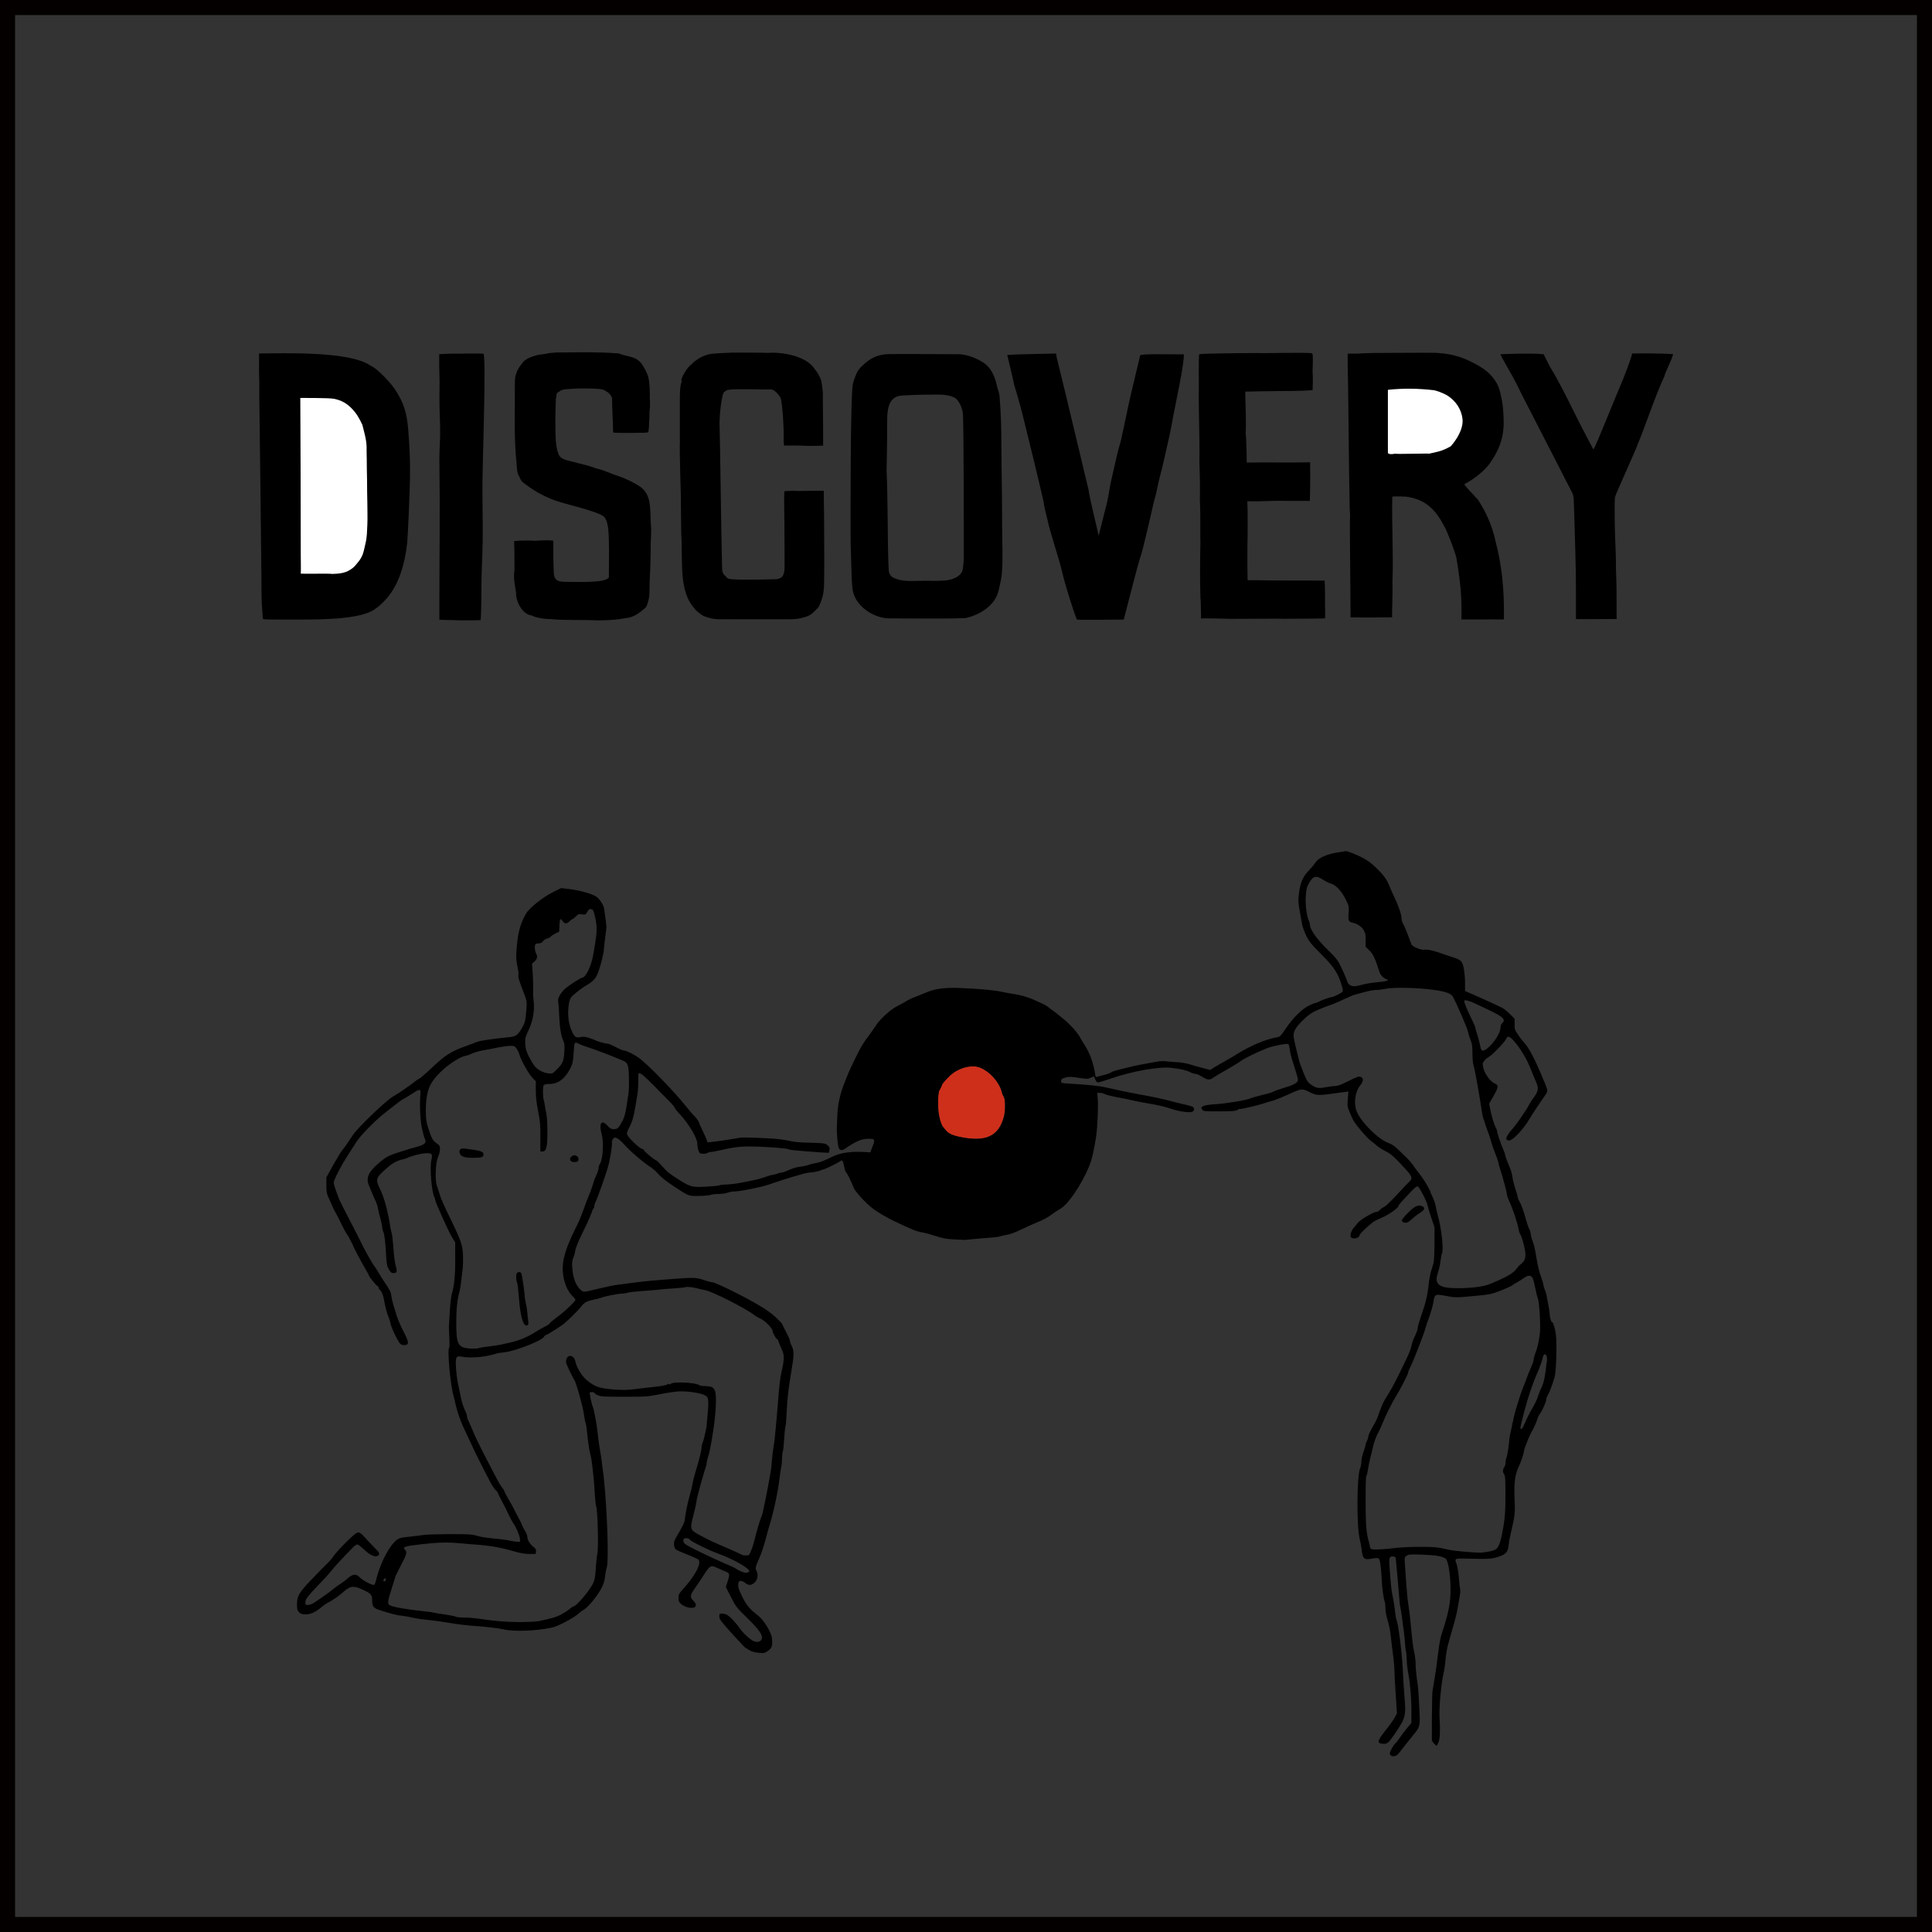<?xml version="1.0" encoding="UTF-8"?>
<svg id="_レイヤー_2" data-name="レイヤー 2" xmlns="http://www.w3.org/2000/svg" viewBox="0 0 128.22 128.22">
  <rect x="0" y="0" width="128.22" height="128.22" fill="#333333" stroke="none"/>
  <defs>
    <style>
      .cls-1, .cls-2 {
        fill: none;
      }

      .cls-3 {
        fill: #ce2f1b;
      }

      .cls-2 {
        stroke: #040000;
        stroke-miterlimit: 10;
      }

      .cls-4 {
        fill: #fff;
      }

      .cls-4, .cls-5 {
        fill-rule: evenodd;
      }
    </style>
  </defs>
  <g id="_レイヤー_4" data-name="レイヤー 4">
    <g>
      <g>
        <g>
          <path class="cls-1" d="m35.1,70.12c.12.23.29.52.39.64.2.25.59.45.94.48.22.02.26,0,.48-.22.43-.43.5-.58.54-1.18.03-.46.02-.58-.08-.8-.14-.32-.22-.81-.26-1.66-.02-.36-.04-.74-.06-.87-.03-.18,0-.28.12-.49.09-.14.24-.33.34-.41.3-.25,1.03-.71,1.12-.72.24,0,.6-.76.74-1.52.22-1.21.25-1.51.21-2-.03-.44-.19-1.01-.28-1.01-.02,0-.07-.01-.11-.03-.05-.02-.12.04-.21.18-.12.2-.13.21-.35.17-.21-.04-.25-.02-.41.14-.1.1-.2.18-.23.18-.03,0-.11.06-.19.14-.08.08-.19.14-.25.14s-.15-.06-.2-.14c-.05-.08-.12-.14-.15-.14s-.06.19-.07.41l-.02.42-.24.12c-.13.06-.28.16-.32.21-.04.05-.15.11-.24.13-.09.02-.21.1-.28.18-.08.1-.17.14-.3.14s-.2.03-.22.1c-.04.15,0,.43.07.57.11.2.08.36-.1.52l-.17.16.05.75c.02.41.03.87.02,1.01-.02.14,0,.43.03.65.09.63-.03,1.37-.33,2-.23.49-.24.54-.22.92.02.32.07.49.24.83Z"/>
          <path class="cls-1" d="m90.18,65.43c.49-.13.76-.17,1.41-.24.45-.04.64-.1.49-.16-.25-.09-.46-.3-.53-.53-.28-.89-.42-1.18-.67-1.41l-.25-.24v-.42c.02-.36,0-.46-.11-.66-.14-.25-.42-.44-.73-.51-.28-.06-.32-.14-.28-.64.04-.44.03-.46-.19-.91-.26-.54-.63-.94-.96-1.04-.13-.04-.37-.16-.55-.27-.5-.32-.69-.25-1,.37-.22.43-.19,1.74.05,2.32.05.12.09.27.09.33,0,.28.48.95,1.14,1.6.61.6.69.71.94,1.21.15.31.32.72.4.93q.15.44.76.28Z"/>
          <path class="cls-1" d="m97.57,67.47c.19.38.34.73.34.78s.05.24.12.43c.06.18.14.48.17.64.07.41.14.49.33.39.45-.23,1.04-1.08,1.04-1.48,0-.12.04-.24.11-.3.26-.24.1-.41-.86-.87-.33-.16-.78-.37-1-.47-.22-.1-.46-.18-.54-.18-.13,0-.14.01-.1.19.02.1.19.5.38.88Z"/>
          <path class="cls-1" d="m41.72,71.49c-.03-.83-.07-.95-.42-1.09-.97-.4-1.65-.66-2.28-.87-.25-.08-.52-.19-.61-.23-.31-.16-.32-.14-.36.59-.03.59-.06.71-.21,1.01-.35.71-.81,1.06-1.4,1.06-.17,0-.33.03-.37.07-.08.08-.09.73,0,1.02.03.11.07.29.08.4.01.11.06.33.09.49.04.16.07.67.07,1.18,0,1.03-.07,1.32-.33,1.32h-.15v-.93c.02-.81,0-1.04-.14-1.76-.12-.61-.16-.99-.16-1.4v-.57s-.24-.26-.24-.26c-.24-.25-.77-1.22-.85-1.55-.02-.08-.1-.24-.17-.35-.13-.19-.15-.2-.48-.19-.19,0-.54.05-.77.11-.23.05-.58.12-.77.15-.4.06-.81.18-1.04.29-.09.05-.26.1-.37.12-.29.05-.96.47-1.41.87q-.5.46-.78.87c-.29.45-.41,1.02-.41,1.93,0,.53.03.72.16,1.12.21.67.31.84.56,1.01.19.13.22.18.22.39,0,.13-.06.37-.13.52-.17.39-.22,1.53-.07,1.92.05.14.13.37.17.52.09.3.3.77.77,1.75.68,1.41.77,1.68.79,2.41,0,.32,0,.74-.04.95-.03.21-.07.54-.09.75-.02.21-.07.5-.11.66-.14.52-.2,1.14-.21,2.07,0,1.41.11,1.62.92,1.68.2.01.46,0,.57-.03.11-.03.45-.08.75-.12.3-.03.65-.09.77-.12.12-.03.4-.1.61-.14.53-.12,1.1-.35,1.57-.65.22-.14.54-.32.7-.4.17-.08.3-.17.3-.2s.2-.2.44-.38c.52-.38,1.28-1.1,1.28-1.2,0-.04-.08-.14-.18-.23-.34-.32-.6-.96-.66-1.63-.06-.72.19-1.57.84-2.87.18-.36.43-.95.55-1.29.12-.35.27-.75.34-.89.07-.14.18-.45.25-.69.07-.23.17-.52.23-.63.1-.19.19-.51.17-.57,0-.02.05-.14.11-.27.18-.35.23-1.37.1-1.87-.21-.76-.03-1.06.37-.62.17.18.26.24.41.24.26,0,.35-.08.56-.51.13-.26.21-.54.26-.92.04-.3.11-.71.14-.92.03-.2.05-.7.03-1.1Zm-10.3,5.35c-.37,0-.59-.03-.7-.09-.2-.1-.28-.33-.17-.46.06-.07.14-.08.31-.06.13.02.4.06.61.08.44.05.63.14.63.29,0,.2-.12.24-.68.24Zm3.58,11.11c-.26.1-.46-.58-.56-1.94-.03-.4-.08-.8-.11-.88-.08-.22-.07-.64.01-.68.12-.05.2-.04.26.03.05.06.23,1.33.24,1.65,0,.05.03.21.07.37.04.16.07.4.09.54.01.14.04.39.06.56.03.25.02.31-.06.34Zm3.19-10.83c-.31.03-.45-.17-.26-.36.2-.2.51-.06.47.21-.01.1-.06.13-.21.15Z"/>
          <path class="cls-1" d="m25.51,104.8c-.09.09-.09.16.02.16.05,0,.09-.05.09-.12,0-.13-.01-.14-.1-.04Z"/>
          <path class="cls-1" d="m47.65,103.1c-.61-.22-1.82-.82-1.86-.92-.04-.1-.35-.13-.41-.04-.02.04-.02.13,0,.2.03.12.22.23,1.05.64.56.27,1.31.62,1.68.78.36.16.7.32.75.35.14.11.51.27.65.27.07,0,.17-.03.21-.06.22-.14-.89-.81-2.06-1.23Z"/>
          <path class="cls-1" d="m37.29,87.96c-.52.35-.99.64-1.05.64-.04,0-.1.05-.13.12-.14.26-1.95.97-2.65,1.03-.24.02-.46.06-.5.08-.04.03-.31.09-.6.15-.55.11-1.27.14-1.68.06-.36-.07-.42,0-.42.44,0,.49.07,1.08.19,1.56.05.21.12.53.15.72.06.3.2.72.35,1.02.03.05.05.15.05.21s.05.22.11.33c.06.12.19.41.29.66.1.25.4.88.67,1.41.27.53.64,1.23.81,1.56.17.33.38.68.45.77.08.09.14.19.14.22s.16.33.34.65c.19.33.34.61.34.62s.1.2.22.42c.12.22.24.45.26.53.02.08.12.26.21.42.09.15.17.35.17.42,0,.21.14.45.38.64.17.14.2.2.19.33l-.02.16h-.43c-.28,0-.6-.06-.92-.16-.8-.24-1.53-.38-2.35-.45-.42-.04-1.02-.09-1.32-.11-.88-.08-1.45-.06-2.6.07-1.11.13-1.24.18-1.05.36.16.16.11.32-.28,1.05-.2.39-.37.73-.37.76s-.08.28-.17.56c-.37,1.14-.38,1.24-.13,1.34.3.12,1.14.26,2.36.39.24.02.47.06.52.08.05.02.19.05.32.06.6.08,1.09.17,1.14.21.03.03.27.05.52.05s.64.03.86.06c1.22.18,1.92.24,2.84.24.55,0,1.12-.03,1.26-.06.89-.19,1.14-.26,1.45-.42.19-.1.46-.27.58-.37.13-.11.25-.19.28-.19.18,0,1.03-.99,1.29-1.51.12-.24.16-.41.19-.98.02-.38.07-.85.11-1.05.08-.45.01-2.95-.09-3.11-.02-.03-.06-.42-.09-.85-.03-.43-.06-.88-.07-.99-.01-.11-.05-.48-.09-.83-.04-.35-.1-.73-.15-.86-.04-.13-.11-.51-.14-.86-.09-.85-.12-1.07-.17-1.18-.03-.05-.07-.32-.11-.6-.06-.47-.52-2.09-.64-2.24-.03-.04-.16-.3-.31-.59-.22-.44-.25-.56-.21-.71.1-.39.51-.33.6.09.09.42.45,1.01.79,1.28.52.42.79.51,1.7.59.69.06.91.06,1.55-.03.41-.05,1-.12,1.31-.15.31-.03.64-.09.73-.14.11-.06.17-.06.17-.02,0,.04.04.02.09-.03.16-.16,1.67-.09,1.89.09.03.03.22.05.4.06.42.01.53.07.64.32.12.28.07,1.45-.12,2.66-.15.95-.22,1.34-.32,1.65-.06.19-.11.41-.11.47s-.02.17-.05.24c-.1.26-.56,1.91-.6,2.14-.02.09-.05.26-.06.37-.02.11-.1.46-.19.79-.23.87-.21.91.51,1.29.69.37.75.39,1.82.85.46.2.86.38.89.41.03.03.15.05.27.05.19,0,.23-.02.3-.18.14-.33.22-.58.3-.91.12-.48.37-1.33.43-1.45.03-.06.08-.21.11-.35.22-1.07.46-2.3.5-2.56.02-.17.05-.33.05-.34,0-.02.02-.26.05-.54.02-.29.07-.66.1-.84.03-.18.07-.43.08-.55.08-.73.16-1.63.24-2.69.05-.67.12-1.36.17-1.55.23-1.02.25-1.31.09-1.65-.06-.13-.15-.36-.21-.51-.05-.15-.12-.26-.14-.25-.04.03-.29-.43-.29-.54,0-.15-.49-.66-.75-.78-.15-.07-.35-.19-.44-.25-.58-.46-2.8-1.58-3.29-1.67-.17-.03-.39-.08-.49-.11-.23-.07-.74-.13-.78-.09-.02.02-.41.06-.87.09-.47.03-.92.07-1.03.09-.1.02-.55.05-.99.08-.44.03-.88.08-.96.11-.09.03-.26.06-.38.06-.24,0-1.21.2-1.37.27-.06.03-.26.08-.45.12-.51.1-.68.19-.9.47-.26.33-1,1.05-1.28,1.24Z"/>
          <path class="cls-1" d="m101.29,91.44c.04-.13.16-.42.26-.64.11-.23.19-.48.19-.56s.05-.27.11-.42c.13-.32.22-.7.3-1.27.07-.48-.03-2.18-.13-2.37-.03-.06-.11-.36-.16-.65-.06-.29-.14-.61-.18-.7-.1-.22-.31-.22-.59-.01-.13.09-.33.23-.46.29-.13.07-.27.16-.32.2-.05.04-.29.16-.55.26-.91.37-.72.33-2.73.51-.34.03-.61.02-.92-.04-.95-.18-.93-.19-1.03.42-.04.22-.15.63-.26.92-.11.29-.22.63-.26.77-.1.38-.74,2.04-.96,2.48-.11.21-.19.42-.19.47,0,.1-.55,1.17-.83,1.61-.2.31-.71,1.37-.89,1.8-.06.15-.2.44-.3.64-.11.2-.24.56-.29.8-.05.24-.15.63-.21.86-.06.24-.13.57-.15.75-.02.17-.06.35-.1.39-.04.05-.06.67-.05,1.69,0,1.58.06,2.15.24,2.77.03.1.05.22.05.28s.06.11.14.13c.17.04,1.03,0,1.58-.09.24-.04.92-.07,1.52-.07,1.04,0,1.21,0,2.04.2.36.08,1.87.21,2.15.18.51-.05.89-.15.99-.27.17-.19.3-.62.44-1.48.11-.64.13-.99.13-2.04,0-1.08-.01-1.28-.09-1.41-.11-.16-.1-.31.02-.48.04-.06.08-.2.08-.31s.03-.24.06-.31c.06-.11.16-.78.19-1.23,0-.13.06-.39.11-.58.05-.2.09-.43.09-.52,0-.26.46-1.82.72-2.43.07-.17.17-.42.21-.55Z"/>
          <path class="cls-1" d="m95.44,80.63c.24.89.4,2.22.3,2.54-.03.11-.08.32-.1.48-.04.3-.1.58-.22.98-.15.48.06.76.61.84.69.1,2.07.02,2.63-.15.4-.12,1.28-.52,1.62-.74.17-.11.35-.27.41-.37.06-.1.18-.23.28-.3.28-.2.35-.45.27-.91-.08-.46-.22-.91-.32-1.07-.04-.06-.09-.22-.11-.35-.07-.4-.39-1.37-.64-1.89-.07-.15-.13-.34-.13-.4,0-.12-.27-1.13-.46-1.72-.06-.19-.11-.38-.11-.41s-.11-.34-.23-.66c-.13-.32-.25-.69-.28-.82-.03-.13-.11-.37-.18-.54-.07-.17-.15-.41-.18-.52-.03-.11-.08-.25-.11-.32-.03-.06-.08-.28-.11-.49-.2-1.31-.47-2.81-.57-3.14-.03-.1-.06-.44-.06-.76,0-.46-.03-.64-.12-.85-.07-.15-.14-.4-.17-.55-.05-.27-.8-1.99-1.02-2.36-.15-.24-.65-.38-1.73-.49-.95-.1-2.29-.11-2.7-.02-.21.05-.5.08-.66.08-.16,0-.52.07-.8.15-.29.08-.58.16-.66.18-.08.02-.42.17-.74.32-.33.16-.72.32-.86.36-.14.04-.49.17-.77.3-.42.18-.6.3-.97.65-.49.47-.67.75-.67,1.07,0,.12.08.52.18.9.1.38.19.76.21.84.02.07.14.4.27.73.21.51.27.62.48.77.34.25.52.29.97.19.21-.04.5-.08.62-.08.17,0,.41-.09.86-.31.34-.17.67-.32.73-.32.32,0,.37.27.1.59-.33.4-.44,1.17-.24,1.7.25.67,1.39,1.82,2.06,2.09.3.12.48.24.75.51.19.19.44.44.55.53.1.1.27.28.35.4.09.12.24.33.34.47.41.53.57.78.87,1.37.17.34.33.73.35.87.02.14.08.43.14.63Z"/>
          <path class="cls-1" d="m102.35,90.24c-.02.13-.14.46-.27.75-.36.84-.66,1.71-.94,2.74-.28,1.06-.29,1.13-.18,1.13.04,0,.15-.2.25-.44.1-.25.32-.66.47-.93.16-.27.33-.63.38-.8.05-.17.16-.45.24-.6.15-.28.26-.84.33-1.64.02-.26,0-.4-.05-.48-.1-.14-.19-.04-.25.28Z"/>
          <path class="cls-3" d="m64.97,70.83c-.27-.1-.65-.08-1.04.04-.34.11-.64.3-.69.35-.02.02-.04.04-.06.05-.09.03-.67.64-.68.75,0,.05-.11.25-.16.34-.07.12-.09.35-.09.96,0,.82.24,1.33.26,1.36.02.06.07.11.11.16.04.05.08.08.11.13.11.15.29.34.9.47,1.77.38,2.64,0,2.99-1.33.1-.38.1-1.14,0-1.3-.05-.08-.11-.21-.13-.31-.17-.69-.84-1.43-1.52-1.68Z"/>
          <path d="m102.98,87.75c-.08-.17-.13-.39-.13-.49,0-.16-.09-.69-.22-1.33-.03-.13-.08-.28-.11-.35-.03-.06-.08-.21-.09-.32-.02-.11-.1-.38-.18-.59-.08-.22-.18-.61-.23-.89-.05-.28-.11-.64-.14-.81-.03-.17-.11-.46-.17-.62-.07-.17-.12-.37-.12-.45,0-.08-.05-.24-.11-.36-.06-.12-.15-.38-.2-.58-.14-.52-.32-1.03-.44-1.23-.06-.1-.11-.21-.11-.26s-.08-.32-.17-.6c-.09-.28-.18-.64-.19-.8-.02-.16-.12-.49-.23-.73-.11-.25-.22-.54-.24-.66-.02-.12-.09-.3-.14-.41-.12-.25-.4-1.06-.4-1.18,0-.05-.04-.17-.1-.27-.11-.21-.28-.78-.37-1.25l-.06-.32.3-.53c.33-.58.34-.7.06-.82-.27-.11-.65-.62-.74-1-.07-.3-.07-.34.04-.48.06-.09.2-.21.31-.27.26-.15,1.06-.99,1.15-1.19.09-.23.24-.2.51.11.47.53.9,1.27,1.18,2,.07.19.2.49.28.68.23.5.19.68-.24,1.24-.06.08-.16.25-.23.38-.17.33-.82,1.27-1.04,1.51-.28.3-.48.62-.44.72.02.05.1.09.2.09.22,0,.92-.73,1.3-1.37.29-.48.83-1.29,1.1-1.67.16-.22.16-.27-.04-.75-.64-1.58-1.04-2.35-1.44-2.78-.09-.09-.25-.31-.37-.49-.2-.28-.21-.34-.2-.67v-.35s-.31-.31-.31-.31c-.18-.17-.38-.34-.45-.38-.26-.14-1.35-.64-1.93-.89l-.6-.26v-.57c0-.31-.05-.75-.09-.96-.09-.44-.18-.54-.69-.7-.17-.05-.45-.15-.6-.2-.62-.23-1.11-.35-1.31-.31-.22.04-.81-.2-.87-.36-.02-.05-.13-.34-.24-.64-.11-.3-.25-.62-.31-.72-.06-.09-.11-.28-.11-.4,0-.23-.25-.93-.49-1.41-.08-.15-.2-.44-.29-.65-.19-.49-.38-.75-.9-1.26-.28-.27-.58-.5-.91-.67-.42-.22-1.04-.46-1.14-.43-.02,0-.26.05-.55.09-.68.11-1.25.37-1.42.65-.07.11-.27.36-.45.54-.39.41-.55.77-.65,1.49-.07.51-.06.61.11,1.55.02.09.06.33.09.51.03.19.17.55.29.8.19.38.35.58.96,1.18.9.89,1.19,1.36,1.43,2.26.05.19.04.24-.04.3-.14.1-.57.31-.65.31-.11,0-.68.2-.88.31-.1.05-.2.09-.24.09s-.22.07-.4.16c-.46.22-1.08.83-1.54,1.52-.34.5-.39.56-.59.59-.75.13-1.77.56-2.66,1.12-.2.13-.53.32-.73.43-.21.11-.52.3-.71.41l-.34.21-.52-.14c-.29-.07-.67-.18-.86-.24-.19-.06-.52-.12-.75-.13-.22-.01-.56-.04-.74-.06-.2-.03-.46-.02-.66.02-.18.03-.58.11-.88.16-.3.05-.69.13-.86.18-.18.04-.51.12-.75.18-.24.06-.5.14-.57.2-.08.05-.3.13-.48.17-.19.05-.39.1-.44.12-.08.03-.1-.01-.13-.24-.1-.66-.34-1.34-.69-1.88-.1-.16-.22-.35-.26-.43-.19-.37-.63-.87-1.16-1.31-.32-.27-.64-.52-.71-.56-.07-.04-.19-.13-.25-.19-.06-.06-.26-.18-.44-.26-.18-.08-.43-.19-.55-.25-.33-.16-.99-.34-1.32-.38-.16-.02-.5-.08-.77-.14-.54-.12-1.54-.21-2.84-.26-1-.04-1.65.05-2.27.32-.21.09-.53.22-.72.29-.19.07-.45.2-.57.28-.13.08-.4.23-.6.33-.39.19-1.07.8-1.35,1.21-.28.42-.42.62-.54.77-.31.4-.55.81-.82,1.37-.16.33-.32.67-.36.75-.11.21-.52,1.25-.6,1.52-.23.8-.27,1.1-.31,2.35-.02.51.06,1.32.14,1.46.09.16.26.14.5-.05.12-.09.39-.26.61-.37.33-.16.48-.21.8-.22.49-.01.51.02.3.55l-.13.35-.51-.03q-1.25-.06-2.04.33c-.43.22-.82.37-.98.39-.14.02-.38.08-.54.13-.16.06-.43.12-.6.13-.18.02-.47.1-.69.2-.21.1-.43.18-.49.18s-.23.04-.36.09c-.13.05-.26.08-.28.07-.02,0-.24.05-.47.14-.24.08-.57.18-.75.21-.17.04-.56.11-.85.17-.29.06-.72.11-.94.12-.22,0-.46.03-.54.06-.07.03-.48.07-.91.09-.94.04-1,.03-2.02-.64-.48-.32-.54-.37-.93-.82-.14-.16-.28-.29-.31-.29-.08,0-.78-.57-.81-.67-.02-.05-.06-.08-.09-.08-.18,0-1-.79-1.04-1-.01-.06.05-.25.14-.41.19-.35.31-.73.42-1.43.05-.29.11-.66.14-.83.03-.17.05-.54.05-.81,0-.28,0-.51.02-.53.11-.11.29.05,2.04,1.84.2.2.36.39.36.43s.16.24.36.45c.61.67,1.14,1.57,1.14,1.94,0,.12.03.31.07.43.06.19.09.22.28.23.12.01.26-.01.32-.05.06-.04.16-.07.24-.07s.35-.05.61-.11c.85-.2,1.32-.26,1.99-.25.92,0,2.46.12,2.54.18.04.03.3.07.59.09.29.03.61.05.72.06.11.01.46.04.78.06l.58.03.04-.14c.05-.18.01-.27-.16-.4-.12-.09-.29-.11-1.1-.13-.72-.01-1.08-.05-1.42-.13-.25-.06-.78-.13-1.18-.15-1.76-.09-1.91-.09-2.38,0-.26.05-.68.11-.95.15-.27.03-.58.08-.7.09-.16.02-.22.01-.22-.05,0-.05-.11-.31-.25-.6-.14-.29-.27-.58-.29-.66-.02-.08-.15-.25-.29-.4-.14-.14-.39-.43-.55-.64-.89-1.11-2.64-2.9-3.22-3.29-.33-.22-.76-.43-.89-.43-.07,0-.32-.1-.56-.23-.24-.13-.48-.23-.55-.23-.13,0-.74-.17-.82-.23-.03-.02-.21-.09-.4-.15-.27-.09-.39-.1-.59-.06-.27.06-.37,0-.51-.27-.29-.55-.37-1.25-.25-1.97.05-.26.1-.38.25-.51.29-.27.61-.51.95-.71.58-.35.69-.54.98-1.64.06-.25.13-.57.14-.71,0-.14.05-.52.09-.83.04-.32.07-.61.08-.66,0-.07-.07-.64-.16-1.25-.04-.23-.31-.64-.53-.78-.3-.19-1.09-.41-1.75-.49l-.57-.07-.58.29c-.67.34-1.54,1.04-1.75,1.41-.33.57-.5,1.13-.58,1.87-.1.88-.09,1.18.02,1.69.05.22.08.44.06.49-.04.13.04.4.32,1.12.24.61.24.64.21,1.11-.06.8-.09.94-.28,1.27-.3.54-.42.61-1.01.66-.44.04-1.11.12-1.74.23-.11.02-.28.07-.37.11-.09.04-.37.15-.6.23-.99.35-1.38.6-2.22,1.39-.42.4-.83.75-.89.78-.06.02-.23.13-.36.24-.33.26-1.1.79-1.38.94-.44.24-2.34,2.06-2.67,2.56-.34.52-.59.88-.72,1.02-.06.07-.32.51-.58.96l-.46.83v.52c0,.42.02.57.13.79.07.15.17.39.23.52.05.13.16.35.23.47.08.13.25.47.39.76.14.29.31.62.39.72.08.1.23.39.35.64.12.25.23.5.26.54.03.05.14.26.26.49.12.22.3.55.41.73.11.18.19.35.19.36,0,.06.48.65.55.67.04.02.08.07.08.11,0,.05.04.12.09.16.12.1.2.3.26.62.08.43.2.94.3,1.15.05.11.11.3.13.43.05.28.51,1.24.66,1.37.07.06.18.09.3.08.29-.03.28-.19-.09-.9-.17-.33-.37-.79-.44-1.01-.07-.22-.17-.55-.23-.75-.06-.19-.12-.47-.14-.62-.02-.22-.1-.38-.36-.76-.18-.26-.41-.62-.5-.79-.1-.17-.22-.36-.27-.42-.12-.13-.72-1.21-.88-1.57-.06-.14-.4-.8-.75-1.47-.35-.67-.66-1.29-.7-1.38-.03-.09-.13-.34-.21-.57-.08-.22-.15-.46-.15-.54,0-.19.5-1.15.97-1.87.21-.32.44-.68.52-.81.25-.41,1.2-1.39,1.83-1.89,1.11-.88,1.18-.92,1.32-.99.08-.04.31-.18.52-.32.21-.14.42-.26.49-.27.1-.01.11.01.1.24-.06.78-.01,1.8.11,2.33.07.3.14.6.18.65.15.28,0,.42-.58.57-.28.07-.32.08-1.13.34-.71.22-.91.34-1.42.79-.63.56-.78.93-.57,1.43.05.12.15.36.22.53.07.17.18.42.24.54.06.13.12.33.14.46.02.13.09.43.16.67.07.25.12.51.12.59s.03.2.07.27c.07.13.14.66.19,1.65.03.49.06.65.18.85.12.2.17.24.31.24.23,0,.25-.09.14-.5-.05-.18-.1-.54-.12-.79-.02-.25-.05-.58-.06-.72-.02-.14-.03-.3-.03-.34,0-.05-.03-.19-.06-.32-.03-.13-.07-.28-.08-.34-.13-.96-.42-2.03-.68-2.55-.28-.55-.27-.72.05-1.04.61-.6.97-.84,1.42-.94.1-.02.23-.06.28-.08.31-.15.89-.3,1.22-.33.46-.03.53.04.43.44-.12.48.01,2.12.2,2.48.03.05.05.13.05.17,0,.13.92,2.18,1.13,2.5l.2.32v1.01c.02,1.03-.07,1.97-.22,2.39-.04.13-.11.67-.14,1.2-.03.54-.06,1-.06,1.03,0,.03.01.34.03.69.02.35.02.65-.01.67-.14.09.08,2.49.29,3.2.04.14.1.39.13.54.07.36.32,1.11.5,1.49.07.16.3.65.51,1.09.33.72.85,1.75,1.33,2.66.09.17.23.38.32.47.09.08.16.18.16.21,0,.03.13.29.29.59.16.3.37.71.46.92.1.21.21.41.25.46.14.16.42.77.45,1.02.04.24.03.24-.12.24-.09,0-.35-.04-.59-.09-.24-.05-.72-.11-1.07-.14-.36-.03-.75-.09-.89-.13-.14-.04-.37-.1-.53-.12-.42-.06-2.82-.04-3.25.03-.21.03-.6.08-.89.11-.29.02-.58.07-.66.11-.52.21-1.24,1.51-1.55,2.8-.03.13-.08.26-.12.28-.09.06-.75-.28-.94-.48-.24-.26-.48-.25-.79.03-.13.12-.34.28-.47.36-.13.08-.32.22-.44.31-.19.17-.8.61-1.33.96-.23.15-.52.21-.58.11-.02-.03-.01-.14,0-.24.03-.14.23-.39.76-.94.4-.41.83-.88.95-1.04.19-.25.74-.84,1.44-1.56.1-.1.23-.19.28-.19s.26.15.46.35c.39.37.76.53.92.39.14-.11.1-.2-.25-.54-.18-.18-.47-.49-.63-.67-.21-.24-.34-.33-.44-.33s-.31.17-.8.65c-.36.36-.72.76-.81.89-.08.13-.26.35-.4.48-.14.13-.6.61-1.03,1.05-.89.92-1.02,1.15-1.02,1.72,0,.32.02.39.14.51.11.11.2.14.43.14.34,0,.65-.14,1.06-.48.15-.13.37-.28.49-.33.24-.12.71-.45.95-.67.45-.41.68-.44,1.27-.17.58.27.65.35.65.74s.09.5.53.64c.9.28,1.08.32,1.42.36.2.02.51.07.68.12.17.04.57.11.89.14.75.08,1.3.16,1.69.23.35.07,1.15.16,1.72.2.61.04,1.5.15,1.76.21.72.17,2.15.12,3.28-.12.34-.07,1.42-.64,1.7-.9.1-.09.28-.23.39-.29.29-.17.9-.92,1.15-1.41.14-.26.22-.52.24-.75.02-.19.07-.47.12-.63.12-.43.06-2.84-.12-5.11-.05-.57-.1-1.1-.12-1.18-.02-.08-.05-.36-.08-.63-.03-.27-.08-.6-.11-.75-.03-.15-.08-.49-.12-.78-.03-.29-.08-.68-.11-.89-.05-.41-.22-1.25-.27-1.33-.06-.09-.23-.91-.2-.94.05-.05.3-.03.3.02,0,.03.1.1.24.16.21.09.39.1,1.76.1,1.47,0,1.56-.01,2.41-.18.51-.1,1.06-.18,1.3-.18.57,0,1.27.1,1.56.23.21.09.25.14.28.32.02.12.02.41,0,.65-.02.24-.05.6-.07.81-.01.21-.05.48-.08.6-.03.12-.08.34-.11.47-.03.13-.08.29-.11.36-.03.06-.06.18-.06.27,0,.19-.13.74-.35,1.46-.09.3-.18.62-.2.72-.11.55-.15.72-.23,1-.17.6-.27,1.11-.34,1.67-.01.13-.17.45-.37.79-.35.59-.38.66-.31.97.03.15.09.2.39.32.77.31,1.11.46,1.18.51.28.22-.2,1.12-1.12,2.11-.15.17-.19.25-.18.46,0,.22.03.28.2.42.11.09.31.18.47.21.48.09.63-.14.31-.46-.22-.22-.21-.36.03-.71.23-.33.32-.46.6-.89.49-.76.52-.77.94-.58.13.06.34.15.48.21.38.15.39.19.24.66l-.13.41.34.66c.32.64.37.7,1.1,1.41.79.78,1.03,1.13.94,1.38-.07.19-.31.24-.55.13-.26-.12-.71-.55-.92-.86-.22-.33-.65-.78-.84-.88-.09-.05-.23-.08-.33-.08-.16,0-.17.02-.17.2s.1.3.84,1.13c.46.51.87.94.9.95.03.01.15.08.26.15.14.09.33.14.6.17.38.04.41.03.64-.14.26-.19.29-.29.25-.83-.02-.35-.55-1.22-.91-1.49-.56-.43-.78-.69-1.06-1.26-.22-.45-.28-.62-.27-.8.02-.19.04-.23.15-.25.08,0,.2.04.31.13.22.18.4.18.61,0,.22-.18.28-.53.15-.78-.1-.2-.09-.24.2-.91.12-.27.28-.76.37-1.09.08-.33.23-.83.31-1.12.25-.78.56-2.26.64-3.01.03-.27.08-.6.11-.73.03-.13.06-.4.06-.59s.02-.4.05-.48c.03-.08.07-.45.09-.82.02-.37.06-.76.09-.86.03-.09.06-.54.08-1,.04-.88.12-1.56.33-2.78.16-.93.16-1.25,0-1.56-.07-.13-.12-.29-.12-.35,0-.06-.12-.32-.26-.59-.14-.26-.26-.5-.26-.52s-.19-.22-.42-.44c-.29-.27-.69-.55-1.28-.89-1.04-.6-2.74-1.43-2.93-1.43-.08,0-.33-.07-.57-.15-.52-.18-.7-.18-2.54-.03-1.2.09-1.77.16-2.59.27-.08.01-.35.05-.6.08-.25.03-.82.15-1.26.26-.44.11-.86.2-.93.2-.19,0-.47-.31-.62-.69-.18-.46-.25-1.28-.13-1.52.05-.09.12-.33.15-.52.04-.24.21-.63.49-1.2.23-.46.48-1.01.55-1.21.07-.2.14-.37.17-.39.03-.02.05-.08.05-.15s.04-.19.09-.29c.11-.21.61-1.61.8-2.24.15-.5.32-1.56.28-1.69-.02-.04.01-.15.06-.22.08-.12.11-.13.26-.08.09.03.3.21.47.4.36.42,1.29,1.22,1.73,1.5.18.11.43.33.57.5.15.18.52.48.97.77,1.05.7,1.02.69,1.74.67.34,0,.69-.04.76-.07.08-.03.31-.06.53-.06.21,0,.49-.04.61-.09.13-.05.34-.08.49-.08.33,0,1.76-.29,2.21-.45,1.07-.37,2.43-.78,2.63-.79.3-.02.74-.1.83-.16.04-.02.12-.05.18-.06.13-.02,1.03-.47,1.14-.56.11-.09.16,0,.24.4.04.2.1.36.12.36.05,0,.34.6.51,1.03.1.25.82,1.04,1.28,1.38.32.24.96.62,1.42.83,1.21.58,1.48.68,1.84.74.14.02.45.1.69.18.71.23.9.26,1.48.29.3.01.58.03.61.03.03,0,.29-.02.57-.05.29-.03.77-.07,1.08-.09.31-.02.63-.06.72-.09.08-.03.31-.08.48-.11.21-.03.58-.17,1.03-.39.39-.19.89-.41,1.12-.5.23-.09.58-.28.78-.43.2-.15.47-.33.6-.4.5-.26,1.4-1.57,1.92-2.82.18-.43.36-1.23.48-2.09.07-.52.13-1.84.1-2.28l-.04-.51h.18c.1,0,.24.04.31.08.07.04.41.13.76.2.35.06.8.15,1,.2.32.08.79.17,1.23.24.55.09,1.05.21,1.43.34.52.18,1.19.27,1.39.2.16-.06.17-.25.02-.34-.06-.03-.34-.11-.61-.17-.28-.06-.65-.15-.82-.2-.41-.12-1.44-.34-2.07-.44-.35-.06-1.7-.34-2.3-.48-.36-.09-1.18-.17-2.36-.24-.54-.03-.56-.04-.56-.17,0-.07.04-.15.1-.17.34-.13.47-.14,1.06-.05.57.09.62.09.8,0,.1-.05.2-.09.21-.09s.06.09.1.2c.05.13.12.2.19.2.06,0,.44-.12.85-.26,1.41-.49,3.18-.8,4-.71.62.07,1,.16,1.26.29.11.06.27.11.35.11s.29.09.47.21c.37.22.47.22.78,0,.11-.08.48-.3.83-.49.35-.2.75-.44.89-.55.27-.2,1.14-.62,1.77-.87.45-.17,1.36-.34,1.43-.27.03.03.07.2.09.37.02.18.1.49.17.72.26.8.37,1.17.37,1.29,0,.16-.27.32-.77.47-.4.12-.78.25-.95.34-.05.03-.37.12-.72.2-.34.08-.67.18-.72.21-.21.11-1.6.34-2.25.38-.4.02-.76.07-.85.12-.18.09-.18.1-.09.25.06.1.13.11,1.12.11.86,0,1.09-.02,1.2-.09.07-.05.16-.08.19-.07.07.02,1.14-.23,1.51-.35.17-.06.47-.15.66-.2.19-.05.64-.24,1-.4.92-.42.94-.42,1.44-.17.49.25.52.25,2.28,0l.3-.04-.04.49c-.04.45-.03.52.12.88.09.22.21.49.28.6.19.32.88,1.12,1.12,1.3.12.08.31.24.42.34.12.1.37.26.57.36.36.17.61.4,1.39,1.26.38.42.41.56.16.78-.09.08-.45.46-.8.84-.35.38-.73.75-.85.81-.12.06-.26.16-.31.23-.05.06-.15.11-.23.11-.18,0-1.09.54-1.22.73-.06.08-.17.23-.25.31-.15.16-.26.47-.21.6.08.2.59.11.59-.11,0-.08.51-.56.87-.84.1-.08.33-.2.51-.27.53-.22,1.21-.69,1.21-.84,0-.03.1-.16.22-.29.12-.13.39-.41.59-.63.24-.26.4-.38.46-.36.11.04.59.97.65,1.25.02.11.13.48.25.83l.21.63v1.13c-.01,1.04-.02,1.16-.16,1.58-.13.39-.17.6-.25,1.29-.06.5-.16.93-.31,1.39-.34,1.02-.4,1.22-.4,1.35,0,.07-.08.28-.17.47-.1.19-.2.47-.23.64-.03.17-.16.51-.28.76-.12.25-.38.78-.57,1.18-.31.63-.51.99-.92,1.65-.12.19-.34.72-.46,1.11-.04.12-.19.43-.35.7-.16.28-.29.56-.29.63s-.04.21-.09.3c-.05.09-.09.2-.09.26,0,.05-.07.27-.14.47-.08.21-.14.5-.14.64s-.04.36-.09.47c-.21.5-.23,3.78-.03,4.63.06.25.12.59.14.75.07.62.15.69.71.59.26-.05.36-.05.43,0,.08.07.15.58.19,1.42.02.48.13,1.27.2,1.45.03.07.05.28.05.46,0,.2.06.51.15.79.08.25.17.71.2,1,.06.58.08.76.17,1.41.03.22.07.66.08.98,0,.31.05,1.07.09,1.67l.07,1.1-.16.29c-.09.16-.36.54-.61.85-.54.68-.58.84-.17.87.3.02.37-.03.8-.66.72-1.07.75-1.17.64-2.47-.04-.46-.09-1.26-.11-1.76-.05-1.15-.31-3.16-.43-3.36-.02-.03-.06-.29-.09-.57-.03-.29-.1-.69-.14-.91-.09-.42-.1-.49-.2-1.69-.07-.92-.06-1.01.18-1.01.1,0,.18.03.2.07.02.07.16,1.61.23,2.52.02.28.05.56.06.63.07.34.13.73.16,1.02.02.17.06.51.1.75.03.24.07.61.08.82.01.22.04.43.06.49.02.05.04.29.05.53,0,.24.05.67.11.97.13.71.21,1.72.2,2.56v.69s-.29.34-.29.34c-.16.19-.37.48-.48.64-.11.16-.23.31-.26.34-.12.07-.4.56-.4.69,0,.25.39.27.58.02.48-.62.57-.73.96-1.21.45-.54.47-.62.43-1.48-.06-1.34-.09-1.75-.18-2.29-.04-.29-.08-.72-.08-.95s-.04-.55-.08-.73c-.07-.27-.14-.78-.23-1.79-.06-.63-.1-.96-.17-1.43-.05-.3-.11-.92-.14-1.38-.03-.46-.07-1.04-.09-1.3-.03-.46-.03-.47.11-.57.13-.09.26-.1,1.05-.07.85.03,1.28.1,1.53.25.18.11.33,1.03.34,2.03,0,.9-.12,1.57-.6,3.01-.06.19-.15.63-.19.98-.15,1.2-.2,1.55-.29,2.07-.05.29-.1.61-.12.72-.02.11-.03.89-.04,1.75v1.55s.13.16.13.16c.08.09.16.16.18.16s.08-.1.13-.23c.1-.26.12-.77.07-1.58-.05-.66.11-2.37.28-3.07.04-.17.09-.52.11-.77.04-.5.1-.83.27-1.41.06-.21.18-.63.27-.95.09-.32.2-.73.23-.92.03-.19.1-.56.15-.82.05-.26.08-.53.06-.61-.02-.07-.06-.42-.09-.79-.03-.36-.1-.76-.14-.88-.16-.44-.22-.41,1.06-.38.98.02,1.2.01,1.5-.07.68-.19.83-.33.88-.81.02-.15.05-.38.08-.51.35-1.53.36-1.56.32-2.55-.05-1.12.02-1.64.3-2.23.17-.38.26-.66.34-1.05.02-.08.05-.19.08-.26.03-.06.1-.26.17-.43.07-.17.21-.47.32-.66.11-.19.23-.48.28-.64.05-.17.14-.36.2-.43.15-.19.41-.78.41-.93,0-.07.04-.18.09-.26.1-.15.32-.72.46-1.21.06-.21.1-.68.12-1.43.03-1.23-.02-1.7-.25-2.23Zm-67.9-19.38c.3-.64.42-1.37.33-2-.03-.22-.04-.51-.03-.65.02-.14,0-.59-.02-1.01l-.05-.75.17-.16c.18-.16.21-.32.1-.52-.08-.14-.11-.42-.07-.57.02-.07.09-.1.22-.1s.23-.04.3-.14c.06-.08.18-.16.28-.18.09-.02.2-.08.24-.13.04-.05.18-.15.32-.21l.24-.12.02-.42c0-.23.04-.41.07-.41s.09.06.15.14c.05.08.14.14.2.14s.18-.06.25-.14c.08-.08.16-.14.19-.14.03,0,.13-.08.23-.18.16-.16.2-.17.41-.14.22.04.24.03.35-.17.08-.14.15-.2.21-.18.05.02.1.03.11.03.09,0,.24.57.28,1.01.04.49,0,.79-.21,2-.13.76-.5,1.51-.74,1.52-.09,0-.82.47-1.12.72-.1.08-.25.27-.34.41-.13.21-.15.3-.12.49.02.12.05.51.06.87.04.85.12,1.34.26,1.66.1.22.11.34.08.8-.04.6-.1.75-.54,1.18-.22.22-.26.24-.48.22-.35-.03-.74-.23-.94-.48-.1-.12-.27-.41-.39-.64-.17-.34-.22-.51-.24-.83-.02-.38-.01-.43.22-.92Zm-9.56,36.58c-.1,0-.11-.07-.02-.16.09-.09.1-.09.1.04,0,.06-.04.12-.09.12Zm24.19-.63s-.14.06-.21.06c-.14,0-.51-.16-.65-.27-.05-.04-.38-.2-.75-.35-.36-.16-1.12-.5-1.68-.78-.84-.41-1.02-.52-1.05-.64-.02-.07-.02-.17,0-.2.06-.09.37-.07.41.04.04.1,1.25.7,1.86.92,1.16.42,2.28,1.09,2.06,1.23Zm-11.14-17.61c.22-.28.39-.37.9-.47.19-.04.39-.1.45-.12.16-.08,1.13-.27,1.37-.27.12,0,.29-.03.38-.06.09-.03.52-.08.96-.11.44-.03.89-.07.99-.08.1-.02.56-.06,1.03-.09.46-.03.85-.07.87-.09.04-.04.55.02.78.09.09.03.32.08.49.11.49.09,2.7,1.21,3.29,1.67.09.07.29.18.44.25.26.12.75.63.75.78,0,.11.24.56.29.54.02-.02.09.09.14.25.05.15.15.38.21.51.16.35.14.64-.09,1.65-.04.19-.12.88-.17,1.55-.08,1.06-.16,1.95-.24,2.69-.01.12-.05.37-.08.55-.03.18-.07.55-.1.84-.02.29-.05.53-.05.54,0,.02-.03.17-.05.34-.04.26-.27,1.49-.5,2.56-.03.14-.08.29-.11.35-.06.12-.32.96-.43,1.45-.08.33-.16.58-.3.91-.07.16-.11.18-.3.18-.12,0-.24-.02-.27-.05-.03-.03-.43-.21-.89-.41-1.07-.46-1.13-.49-1.82-.85-.72-.38-.73-.41-.51-1.29.08-.32.17-.68.19-.79.02-.11.05-.28.06-.37.04-.23.5-1.88.6-2.14.03-.07.05-.18.05-.24s.05-.27.11-.47c.1-.31.17-.71.32-1.65.19-1.21.24-2.38.12-2.66-.1-.25-.21-.3-.64-.32-.18,0-.37-.03-.4-.06-.22-.18-1.73-.25-1.89-.09-.05.05-.09.06-.09.03,0-.04-.06-.03-.17.02-.09.05-.42.11-.73.14-.31.03-.9.1-1.31.15-.64.08-.86.08-1.55.03-.91-.08-1.17-.17-1.7-.59-.34-.27-.7-.85-.79-1.28-.09-.42-.5-.49-.6-.09-.04.15,0,.26.21.71.14.29.28.56.31.59.12.15.58,1.77.64,2.24.04.29.09.55.11.6.05.1.08.32.17,1.18.04.35.1.74.14.86.04.13.11.51.15.86.04.35.08.72.09.83.01.11.05.56.07.99.03.43.07.81.09.85.1.16.17,2.66.09,3.11-.04.2-.09.67-.11,1.05-.04.57-.07.74-.19.98-.27.53-1.11,1.51-1.29,1.51-.03,0-.15.08-.28.19-.12.11-.39.27-.58.37-.31.16-.56.23-1.45.42-.14.03-.71.06-1.26.06-.92,0-1.62-.06-2.84-.24-.22-.03-.61-.06-.86-.06s-.49-.02-.52-.05c-.05-.04-.54-.13-1.14-.21-.13-.02-.27-.05-.32-.06-.05-.02-.28-.06-.52-.08-1.23-.13-2.07-.27-2.36-.39-.25-.1-.24-.2.13-1.34.09-.28.17-.53.17-.56s.17-.37.37-.76c.39-.73.44-.9.28-1.05-.19-.19-.06-.23,1.05-.36,1.15-.13,1.72-.15,2.6-.07.3.03.89.08,1.32.11.82.07,1.55.21,2.35.45.32.09.64.15.92.15h.43s.02-.16.02-.16c.02-.13-.02-.2-.19-.33-.23-.19-.38-.44-.38-.64,0-.08-.07-.27-.17-.42-.09-.16-.19-.34-.21-.42-.02-.08-.14-.31-.26-.53-.12-.22-.22-.4-.22-.42s-.15-.3-.34-.62c-.19-.33-.34-.62-.34-.65s-.06-.13-.14-.22c-.08-.09-.28-.44-.45-.77-.17-.33-.54-1.03-.81-1.56-.27-.53-.58-1.16-.67-1.41-.1-.25-.23-.54-.29-.66-.06-.11-.11-.27-.11-.33s-.02-.16-.05-.21c-.15-.3-.3-.72-.35-1.02-.04-.19-.1-.51-.15-.72-.11-.48-.18-1.07-.19-1.56,0-.45.06-.51.42-.44.41.08,1.13.05,1.68-.06.29-.06.56-.13.6-.15.04-.03.27-.06.5-.08.69-.06,2.51-.77,2.65-1.03.03-.06.09-.12.13-.12.06,0,.53-.29,1.05-.64.28-.19,1.02-.91,1.28-1.24Zm2.71-12.28c-.21.43-.3.51-.56.51-.15,0-.24-.05-.41-.24-.4-.44-.58-.14-.37.62.13.5.08,1.52-.1,1.87-.07.13-.12.25-.11.27.02.07-.07.38-.17.57-.06.11-.16.39-.23.63-.07.24-.18.54-.25.69-.07.15-.22.54-.34.89-.12.35-.36.93-.55,1.29-.65,1.3-.9,2.15-.84,2.87.05.67.31,1.31.66,1.63.1.09.18.2.18.23,0,.11-.76.83-1.28,1.2-.24.18-.44.35-.44.38s-.13.12-.3.2c-.17.08-.48.26-.7.4-.47.3-1.04.53-1.57.65-.21.05-.48.11-.61.14-.13.03-.48.08-.77.12-.3.03-.64.08-.75.12-.11.03-.37.04-.57.03-.8-.06-.92-.27-.92-1.68,0-.93.06-1.55.21-2.07.04-.16.09-.46.11-.66.02-.21.06-.54.09-.75.03-.2.05-.63.04-.95-.02-.73-.11-1-.79-2.41-.48-.98-.69-1.45-.77-1.75-.04-.14-.12-.37-.17-.52-.14-.38-.1-1.53.07-1.92.07-.16.13-.39.13-.52,0-.21-.03-.26-.22-.39-.25-.17-.35-.35-.56-1.01-.13-.4-.15-.59-.16-1.12,0-.91.12-1.49.41-1.93q.27-.42.78-.87c.45-.4,1.12-.82,1.41-.87.11-.02.28-.07.37-.12.23-.12.65-.23,1.04-.29.19-.03.53-.1.77-.15.24-.05.59-.1.77-.11.33,0,.35,0,.48.19.07.11.15.26.17.35.08.34.61,1.3.85,1.55l.25.26v.57c0,.42.03.79.15,1.4.14.73.16.95.15,1.76v.93s.14,0,.14,0c.26,0,.33-.29.33-1.32,0-.5-.03-1.01-.07-1.18-.04-.16-.08-.38-.09-.49-.01-.11-.05-.29-.08-.4-.08-.29-.07-.94,0-1.02.04-.04.21-.07.37-.07.58,0,1.05-.35,1.4-1.06.15-.3.17-.42.21-1.01.04-.73.05-.75.36-.59.09.05.36.15.61.23.63.21,1.31.47,2.28.87.35.15.39.26.42,1.09.01.4,0,.9-.03,1.1-.03.21-.09.62-.14.92-.06.38-.14.66-.26.92Zm25.35-.32c-.35,1.32-1.22,1.71-2.99,1.33-.61-.13-.79-.32-.9-.47-.04-.05-.08-.08-.11-.13-.04-.05-.09-.11-.11-.16-.02-.04-.26-.54-.26-1.36,0-.61.02-.84.09-.96.05-.09.16-.29.16-.34,0-.11.59-.71.68-.75.03-.01.04-.03.06-.05.05-.05.35-.24.69-.35.38-.12.77-.13,1.04-.04.69.25,1.35.98,1.52,1.68.02.1.08.23.13.31.1.16.1.91,0,1.3Zm30.66-7.72c.08,0,.32.08.54.18.22.1.66.31,1,.47.96.46,1.12.63.86.87-.07.07-.11.18-.11.3,0,.4-.6,1.25-1.04,1.48-.2.1-.26.03-.33-.39-.03-.17-.11-.46-.17-.64-.06-.18-.12-.38-.12-.43s-.15-.4-.34-.78c-.19-.39-.35-.78-.38-.88-.04-.17-.03-.19.1-.19Zm-8.27-2.18c-.24-.5-.32-.6-.94-1.21-.67-.65-1.14-1.32-1.14-1.6,0-.06-.04-.21-.09-.33-.24-.58-.27-1.88-.05-2.32.32-.62.5-.69,1-.37.17.11.42.24.55.27.33.1.69.5.96,1.04.22.45.22.48.19.91-.04.5,0,.58.28.64.32.07.6.26.73.51.11.2.13.3.12.66v.42s.24.24.24.24c.25.23.39.52.67,1.41.07.24.28.45.53.53.15.05-.04.11-.49.16-.65.06-.92.11-1.41.24q-.61.16-.76-.28c-.07-.21-.25-.63-.4-.93Zm5.93,14.9c-.3-.59-.46-.84-.87-1.37-.1-.13-.26-.34-.34-.47-.09-.12-.25-.3-.35-.4-.11-.1-.35-.34-.55-.53-.27-.27-.44-.39-.75-.51-.67-.26-1.81-1.42-2.06-2.09-.2-.54-.09-1.3.24-1.7.27-.33.22-.59-.1-.59-.05,0-.38.14-.73.32-.45.23-.69.31-.86.31-.13,0-.41.04-.62.08-.45.09-.62.06-.97-.19-.21-.15-.27-.26-.48-.77-.13-.33-.25-.66-.27-.73-.02-.08-.11-.45-.21-.84-.1-.38-.18-.79-.18-.9,0-.32.18-.6.67-1.07.37-.35.55-.47.97-.65.28-.12.63-.25.77-.3.14-.04.53-.2.86-.36.33-.15.66-.3.74-.32.08-.02.37-.1.66-.18.29-.08.64-.15.8-.15.16,0,.45-.04.66-.08.41-.09,1.75-.08,2.7.02,1.08.11,1.58.25,1.73.49.22.37.97,2.09,1.02,2.36.03.16.11.4.17.55.09.21.12.39.12.85,0,.32.03.66.06.76.1.32.37,1.82.57,3.14.03.21.08.42.11.49.03.06.08.21.11.32.03.11.11.34.18.52.07.17.15.42.18.54.03.13.15.5.28.82.13.32.23.62.23.66s.05.23.11.41c.19.59.46,1.6.46,1.72,0,.07.06.25.13.4.25.52.57,1.49.64,1.89.02.13.07.28.11.35.1.15.23.61.32,1.07.08.45,0,.71-.27.91-.1.07-.22.21-.28.3-.06.09-.24.26-.41.37-.34.22-1.22.62-1.62.74-.56.17-1.94.25-2.63.15-.55-.08-.76-.36-.61-.84.12-.4.19-.68.22-.98.02-.16.06-.37.1-.48.1-.32-.05-1.65-.3-2.54-.06-.2-.12-.49-.14-.63-.02-.14-.18-.54-.35-.87Zm5.42,15.3c0,.09-.04.33-.09.52-.05.2-.1.46-.11.58-.03.45-.14,1.11-.19,1.23-.03.06-.06.21-.06.31s-.04.25-.08.31c-.12.17-.12.32-.02.48.08.12.09.33.09,1.41,0,1.04-.03,1.4-.13,2.04-.14.86-.27,1.29-.44,1.48-.11.12-.48.22-.99.27-.28.03-1.8-.1-2.15-.18-.82-.19-1-.2-2.04-.2-.6,0-1.28.04-1.52.07-.55.08-1.41.13-1.58.09-.07-.02-.14-.08-.14-.13s-.02-.18-.05-.28c-.19-.62-.24-1.19-.24-2.77,0-1.02.01-1.64.05-1.69.03-.04.08-.21.1-.39.02-.17.09-.51.15-.75.06-.23.15-.63.21-.86.05-.24.19-.6.29-.8.11-.2.25-.49.3-.64.17-.44.69-1.49.89-1.8.28-.44.83-1.51.83-1.61,0-.05.09-.26.19-.47.22-.45.86-2.1.96-2.48.04-.14.15-.49.26-.77.11-.29.22-.7.26-.92.1-.61.08-.6,1.03-.42.3.06.57.07.92.04,2-.18,1.82-.15,2.73-.51.25-.1.5-.22.55-.26.05-.04.19-.13.32-.2.13-.07.33-.2.46-.29.28-.21.49-.2.59.01.04.09.12.4.18.7.06.29.13.58.16.65.1.19.2,1.89.13,2.37-.08.57-.17.95-.3,1.27-.06.15-.11.33-.11.42s-.09.33-.19.56c-.11.23-.22.52-.26.64-.04.13-.13.37-.21.55-.26.61-.72,2.16-.72,2.43Zm2.27-3.98c-.07.79-.18,1.35-.33,1.64-.08.16-.19.43-.24.6-.05.18-.22.53-.38.8-.16.27-.37.69-.47.93-.1.25-.22.44-.25.44-.11,0-.09-.07.18-1.13.27-1.03.57-1.91.94-2.74.12-.29.24-.62.27-.75.06-.32.14-.42.25-.28.06.08.07.22.05.48Z"/>
          <path d="m93.71,80.9c.15-.14.38-.32.52-.4.3-.19.36-.31.21-.42-.14-.1-.37-.09-.57.04-.26.16-.83.76-.83.87,0,.1.11.16.29.16.06,0,.24-.11.38-.25Z"/>
          <path d="m31.46,76.31c-.21-.03-.48-.06-.61-.08-.17-.02-.25-.01-.31.06-.11.13-.03.36.17.46.12.06.33.09.7.09.56,0,.68-.04.68-.24,0-.14-.2-.23-.63-.29Z"/>
          <path d="m37.92,76.76c-.19.19-.05.39.26.36.15-.01.19-.05.21-.15.04-.26-.28-.4-.47-.21Z"/>
          <path d="m34.99,87.05c-.01-.14-.05-.38-.09-.54-.03-.16-.06-.33-.07-.37,0-.32-.19-1.59-.24-1.65-.06-.08-.13-.08-.26-.03-.09.04-.1.46-.01.68.03.08.08.48.11.88.1,1.36.29,2.04.56,1.94.08-.03.09-.08.06-.34-.02-.17-.05-.42-.06-.56Z"/>
        </g>
        <g>
          <path class="cls-5" d="m76.73,30.75c.07.03.02.24-.07.22-.02-.12.01-.19.07-.22Z"/>
          <path class="cls-4" d="m94.22,32.91c.02-.05.34-.09.3.04-.11,0-.24.02-.3-.04Z"/>
          <path class="cls-4" d="m91.62,40.66c.1-.06.06.29-.04.27-.02-.12.07-.14.04-.27Z"/>
          <path class="cls-5" d="m54.59,29.57c-.3.03-.62.01-.86.02-.07,0-.11,0-.22,0-.07-.02-1.14-.03-1.48-.02,0-.02-.01-.18-.02-.23.02-1.07-.08-2.39-.19-2.9-.04-.11-.09-.14-.15-.23-.12-.16-.29-.34-.51-.37-.48.03-2.32-.06-2.82.03-.1.02-.12.02-.25.13-.19.02-.38,1.69-.33,2.47.02.13.11,7.37.16,9.08,0,.18.01.3.02.34.01.11.08.21.15.29.01.01.18.19.19.18-.03.15,1.72.12,3.24.08.15-.01.36-.09.43-.22.12-.22.13-.54.12-.78,0-.26,0-.54,0-.8,0-.67-.01-1.67-.01-1.74,0-.49-.04-2.07,0-2.3.24-.03.49-.01.59-.03.31.04,1.73-.02,2.02,0,.01.62,0,.6.02,1.57,0,.43.02,2.93.01,3.89,0,1.23-.02,1.46-.35,2.22-.04.08-.27.28-.39.41-.26.26-.68.34-1.03.41-.05,0-.42.03-.48.03-.08,0-.16,0-.24,0-.16,0-1.01,0-1.17,0-.32,0-1.82,0-2.13,0-.37-.01-.74,0-1.11,0-.3,0-.6-.04-.88-.14-.08-.03-.21-.06-.28-.11-.04-.02-.4-.25-.55-.47-1.06-1.17-.76-3.05-.88-5.02,0-.77-.03-1.79-.02-2.31,0-.05-.1-3.11-.07-3.65,0-.12,0-3.14,0-3.1.01-.27,0-.68.13-1-.16-.04.32-.9.62-1.1.01-.01.11-.11.15-.15.07-.07.15-.11.24-.18.19-.16.55-.28.56-.29.29-.1.4-.12,1.79-.18.06,0,2.24,0,2.33.02,1.08-.08,2.5.25,3.03.94.09.1.01.03.16.21.03.05.23.28.37.68.09.44.11.9.11.89,0,.14,0,.69,0,.68.01.27.02,2.15.02,2.77Z"/>
          <path class="cls-5" d="m27.01,36.15c-.15,1.24-.51,2.61-1.35,3.57-.24.27-.52.54-.83.74-1.01.68-3.78.65-4.94.66-.34,0-2.38.01-2.4-.03-.09-.05-.04-.14-.07-.38-.08-.84-.06-1.55-.07-2.44-.02-2.21-.13-11.25-.14-11.79,0-.25,0-1.06,0-1.12,0-.07-.02-.61-.02-.65,0-.28,0-1.25,0-1.25,1.74-.02,6.01-.15,7.37.79.3.14.53.35.77.58.32.31.63.64.88,1.01.43.63.7,1.29.81,2.04.03.2.05.41.07.61.09,1.06.14,2.12.12,3.18,0,.43-.12,3.79-.2,4.48Z"/>
          <path class="cls-5" d="m43.12,26.26s0,.01,0,.02c0,.21.05.65,0,.88-.04.22,0,.31-.02.55-.02.28-.03.97-.09.98-.17.04-.36.03-.49.03-.66.02-1.78.02-1.83-.02-.02-1.02-.07-1.65-.07-2.3-.1-.21-.23-.34-.28-.36-.14-.07-.16-.16-.47-.21-.34-.06-1.71-.08-2.45.02-.23.03-.28.15-.42.21-.09.03-.08.37-.11.41-.02.78-.04,1.21-.03,1.93.01.56,0,1.21.21,1.75.15.38.67.41,1.01.51.44.13.9.21,1.33.37.04.01.17.07.2.07.49.1.84.31,1.44.5.45.14,1.1.47,1.42.69.37.25.56.63.63,1.05.05.29.05.46.07.76.01.24,0,.49.03.73.04.46-.01.89-.02,1.35,0,.18,0,.36,0,.54,0,.89-.08,1.78-.08,2.67,0,.31-.15.84-.26.94-.12.1-.22.19-.35.29-.27.2-.59.37-.93.4-.08,0-.35.07-.83.11-.28.02-.56.04-.84.04-.04,0-.2,0-.27,0-.74-.04-2.49,0-3-.08-.43,0-1.02-.07-1.35-.25-.62-.06-1.06-.98-1.02-1.52,0-.04-.21-.97-.11-1.41,0-.05.01-.61,0-.89,0-.37,0-.71-.02-1.11.13,0,.31-.03.35-.03.28,0,.73-.02.93.01.41,0,.73-.07,1.32-.01,0,.72,0,1.42.03,2.06,0,.56.27.66.67.67,1.65.04,3.12.03,2.99-.41,0-1.16.04-2.21-.05-3.17-.03-.05-.04-.51-.28-.74-.35-.34-2.7-.87-3.23-1.07-.88-.33-1.48-.69-2.14-1.2-.11-.09-.19-.24-.24-.38-.18-.24-.16-.63-.19-.91-.18-1.7-.1-3.54-.11-5.4,0-.26.05-.48.16-.72.11-.25.23-.36.29-.46.23-.36.64-.46,1.01-.58.04,0,.14,0,.15-.04.17.02.72-.12.83-.11.28-.04.71-.03.82-.03.82-.01,2.63-.03,3.46.06.08,0,.1,0,.15,0,.7.28,1.25.14,1.67.89.21.37.32.58.37,1,.05.36.03.6.05.95Z"/>
          <path class="cls-5" d="m31.91,41.15c-.26.02-.69.02-1.03.02-.3,0-.54,0-.87-.02-.41,0-.39,0-.85-.02,0-.09,0-2.92.01-4.21.02-1.73,0-2.94.01-3.96,0-.82-.02-1.71-.02-2.52,0-.67.07-1.39.05-2.06-.03-.87-.06-1.75-.04-2.62.02-.69-.04-1.34-.02-2.02,0-.08,0-.11,0-.23.4-.03.84-.05,1.48-.04.41,0,.62-.02,1.45,0,.18,0-.02,6.46-.03,6.98-.02.84-.04,1.68-.03,2.52.01,1.3.04,2.61-.01,3.91-.02.55-.04.93-.05,1.41-.02.8,0,2.09-.06,2.87Z"/>
          <path class="cls-5" d="m105.76,29.81c.16-.21,1.6-3.83,1.78-4.22.15-.32.75-1.88.78-2.13.96-.01,1.85-.01,2.72.04-.07.35-.62,1.41-.56,1.43-.56,1.14-1.5,3.94-1.79,4.54-.07.29-1.5,3.38-1.51,3.53-.04.51-.01.78-.02,1.25,0,.9.05,1.87.08,2.72,0,.03,0,.87.02,1.19.04.75.02,2.51.03,2.92-.68,0-2.52.02-2.7.01,0-1.64.01-2.75-.04-4.43-.03-1.14-.1-3.49-.11-3.61-.02-.14-.06-.29-.12-.39-.24-.45-3.08-6.02-3.28-6.39-.07-.12-.21-.41-.22-.45-.35-.76-1.28-2.26-1.23-2.31.56-.03,2.05-.08,2.86,0,.12.26.46.93.46.9.81,1.34,1.55,2.98,2.29,4.38.19.36.34.66.55,1.04Z"/>
          <path class="cls-5" d="m72.92,35.54s.37-1.51.41-1.64c.28-.99.24-1.27.46-2.2.54-2.43.49-2,.6-2.46.26-1.16.48-2.29.67-3.1.09-.37.54-2.28.61-2.55.04-.14,2.43-.05,2.89-.08.09.38-.61,3.63-.68,4.02-.12.64-.23,1.29-.39,1.93-.16.69-.32,1.47-.52,2.2-.14.53-.2,1.03-.37,1.55-.02.07-.74,3.33-.95,3.87-.1.25-1.07,4.04-1.07,4.04-.98,0-2.82.03-3.11,0-.26-.61-.85-2.57-.96-3.09-.23-.99-.8-2.64-.97-3.44-.12-.51-.2-.76-.3-1.38-.43-1.86-.85-3.58-1.34-5.55,0-.04-.39-1.5-.58-2.07-.11-.55-.34-1.46-.47-2.03.95-.07,2.25-.06,3.2-.1.08,0,.05.18.09.31.65,2.59,2.02,8.43,2.1,8.72.1.72.65,2.87.67,3.05Z"/>
          <path class="cls-5" d="m98.01,33.09c-.19-.25-.68-.69-.83-.96.55-.26,1.36-.89,1.71-1.4.7-1.01.95-1.87.9-2.99-.03-.69-.07-1.08-.24-1.75-.19-.74-.7-1.3-1.39-1.7-.79-.46-1.6-.81-2.82-.87-.34-.02-2.21,0-3.02,0-.75,0-1.45,0-2.32.05-.13,0-.4,0-.56,0,0,.59,0,1.12.02,1.73.02.57.06,5.94.11,8.3,0,.37.03.45.03.75-.04.05.03,4.99.03,6.41,0,.13,0,.32,0,.31,1.05.02,2.36,0,2.76,0-.02-.17.05-1.62.02-2.31.08-1.91-.05-3.53-.01-5.7.35-.04.88.01.93,0,1.37.2,1.99.94,2.57,2.06.11.18.62,1.45.75,1.98.33,1.95.36,2.75.34,4.11.16,0,1.41,0,1.46,0,.02,0,1.08-.01,1.36,0,.03-2.09-.15-3.62-.55-5.16-.24-1.14-.72-2.13-1.23-2.87Z"/>
          <path class="cls-5" d="m97.36,32.4s-.02-.02-.03-.03c0,.01.02.02.03.03Z"/>
          <path class="cls-4" d="m94.88,30.1c.43-.1.78-.13,1.38-.47,0,.03.91-.96.8-1.84-.14-1.11-1.08-1.59-1.11-1.6-.26-.13-.62-.28-.85-.3-.98-.11-1.96-.13-2.99-.02,0,.07,0,1.02,0,1.47,0,1.04,0,1.63,0,2.73.1.1.3.07.48.04.03.04,2.28-.03,2.27,0Z"/>
          <path d="m58.87,35.7s0-.08,0-.11c-.05,0-.05.11,0,.11Z"/>
          <polygon points="58.87 35.7 58.87 35.7 58.87 35.7 58.87 35.7"/>
          <g>
            <polygon class="cls-1" points="58.87 35.7 58.87 35.7 58.87 35.7 58.87 35.7"/>
            <path class="cls-1" d="m58.87,35.7s0-.08,0-.11c-.05,0-.05.11,0,.11Z"/>
            <path d="m66.46,29.81c0-1.15-.02-2.3-.12-3.46-.02-.31-.14-.57-.15-.63-.14-.64-.35-1.27-.91-1.64-.49-.33-1.19-.6-1.79-.57-.16,0-4.4-.03-4.7,0-.78.08-1.19.39-1.7.9-.23.25-.37.65-.48,1.04-.18.59-.16,9.27-.16,9.72,0,.69.01,1.39.04,2.08.02.61.02,1.24.09,1.84.13,1.11,1.39,1.95,2.45,1.95.83,0,3.32.02,4.39,0,.25-.02.44,0,.66-.02.95-.21,1.98-.84,2.2-1.85.08-.37.18-.74.21-1.11.08-1.01.02-2.05.02-3.06,0-1.37-.02-2.73-.04-4.1,0-.37,0-.74-.01-1.11Zm-2.5,6.83c0,.22.02.54-.06,1.11-.08.55-.77.75-1.23.78-.56.04-1.11,0-1.67.02-.55.01-1.13.05-1.65-.18-.36-.16-.37-.43-.38-.78-.01-.32-.03-.64-.03-.96-.02-.2-.02-3.78-.1-5.41,0-.04.04-1.82.04-3.24,0-.63.02-1.56.82-1.71.21-.04,1.72-.09,1.98-.08.51,0,1.17-.05,1.65.19.34.17.57.8.58,1.14.06,1.58.05,8.47.05,9.12Z"/>
          </g>
          <path class="cls-4" d="m21.99,38.08c-.12-.02-1.92.01-2.03-.01.02,0,0-1.22,0-1.26,0-2.02-.02-10.21-.03-10.4,0,0,1.94-.01,2.26.06.22.05.44.12.63.23.37.21.67.53.9.88.12.19.23.4.33.62.11.45.27.97.28,1.45,0,.27,0,.54.01.81,0,.46.01.92.02,1.38,0,.53.01,1.05.02,1.58,0,.46.02.93,0,1.39-.02.42-.02.83-.12,1.24-.03.15-.07.29-.1.44-.07.33-.21.61-.43.86-.2.24-.23.3-.5.47-.35.23-.79.26-1.2.27-.01,0-.02,0-.04,0Z"/>
          <path class="cls-5" d="m87.09,23.45c-.28-.08-3.36.01-3.66-.02-1.77,0-2.7.04-3.15.04-.2,0-.56.02-.68.04-.08.01-.02,2.32-.04,2.41-.02,1.11.07,3.48.04,4.64.03.86.05,1.82.03,2.63.06.98.01,2.76.04,2.74-.03,1.13-.04,2.53,0,3.76.03.07.03,1.12.04,1.36.13-.03,1.39,0,1.94.02.19.01,3.29-.03,3.6,0,.06-.02,2.08,0,2.69-.03.01-.25.01-.46,0-.66,0-.67,0-1.33-.03-1.85-1,0-3.78,0-4.31-.02-.24,0-.5-.01-.8,0-.02-.72-.02-2.13,0-3.07.01-.72,0-.95,0-1.52l-.02-.65s.43,0,.7,0c.8-.02,1.01-.04,1.83-.03.47,0,1.29,0,1.62,0,0,0,.04-1.46.02-2.34,0-.09,0-.11,0-.22-1.78.04-2.52-.01-4.21.02,0-.7-.03-1.58-.07-1.98.04-.48-.01-2.12-.03-2.73.59-.02,1.8-.03,1.84-.03.81-.02.87,0,1.6-.02.69-.01.57-.03,1.03-.04.01-.34.04-.67,0-1.27.01-.3.05-1.13-.02-1.15Z"/>
        </g>
      </g>
      <rect class="cls-2" x=".5" y=".5" width="127.22" height="127.22"/>
    </g>
  </g>
</svg>